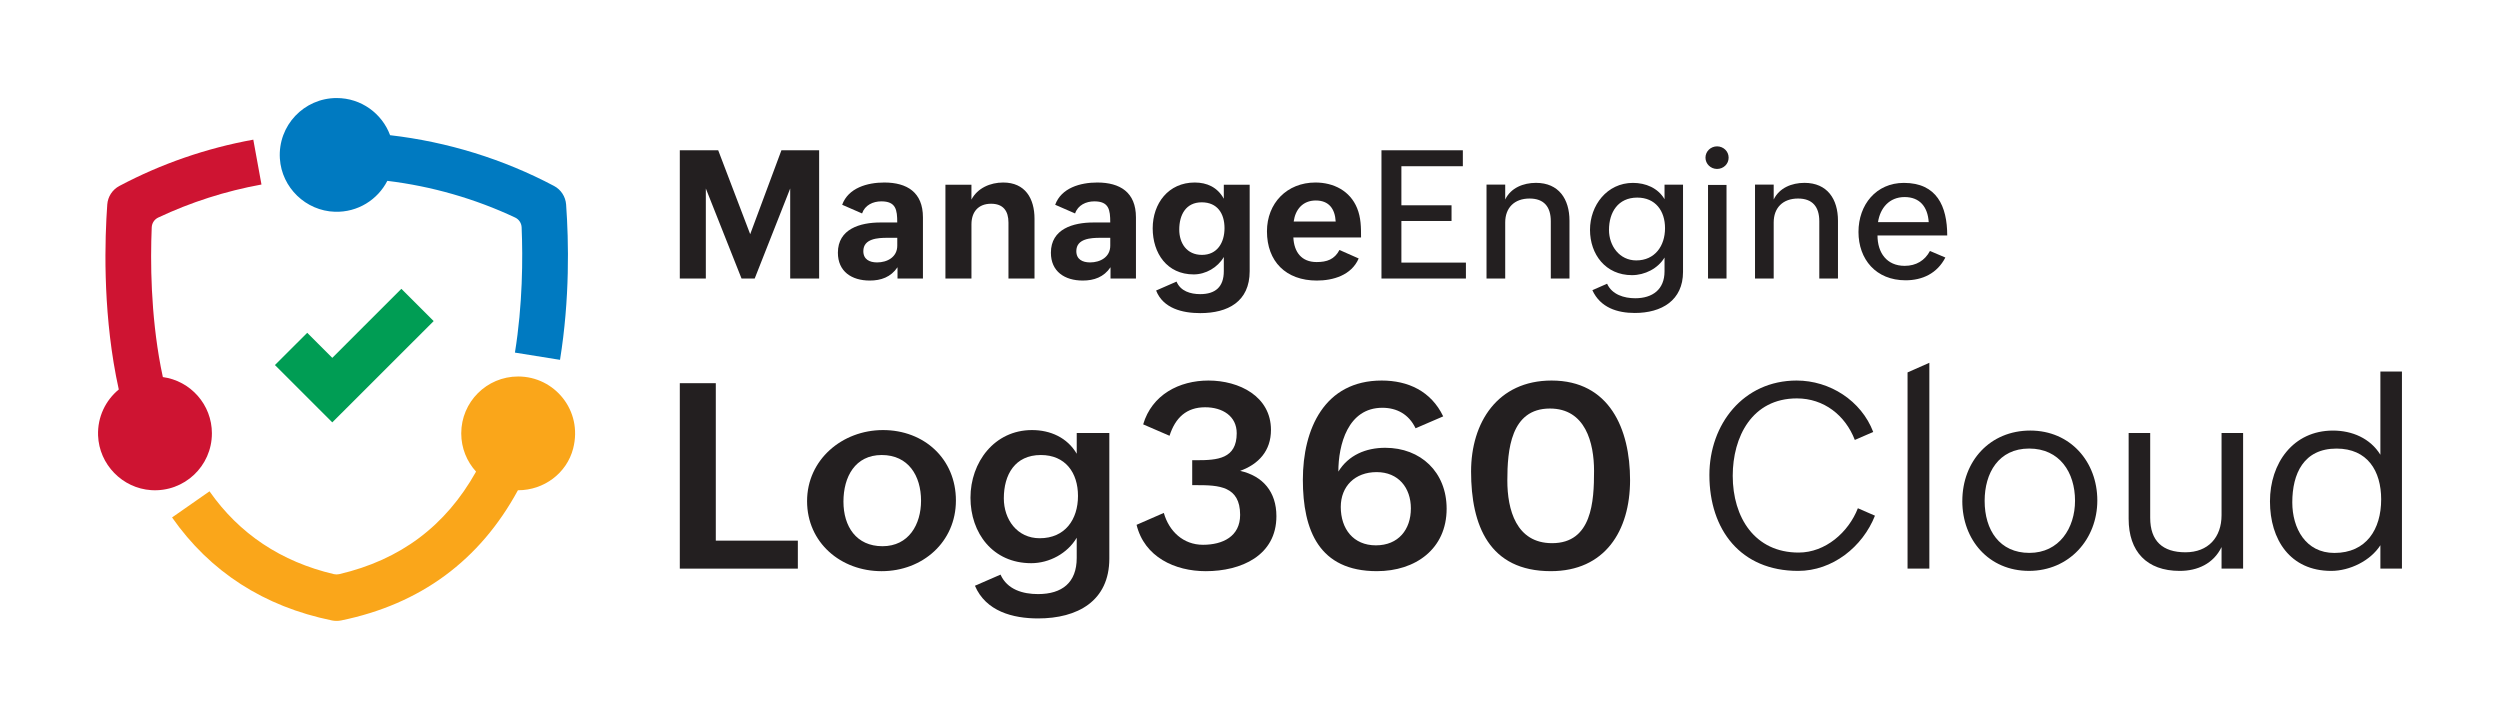 <svg width="153" height="44" viewBox="0 0 153 44" fill="none" xmlns="http://www.w3.org/2000/svg">
<path d="M41.604 9.197H43.954L45.912 14.333L47.823 9.197H50.131V17.046H48.36V11.535L46.187 17.046H45.382L43.197 11.535V17.046H41.604V9.197Z" fill="#231F20"/>
<path d="M54.928 16.355C54.52 16.961 53.914 17.17 53.232 17.17C52.115 17.17 51.279 16.612 51.279 15.466C51.279 14.008 52.642 13.616 53.881 13.616H54.911C54.911 12.843 54.836 12.323 53.935 12.323C53.43 12.323 52.931 12.553 52.759 13.063L51.541 12.532C51.917 11.498 53.082 11.17 54.117 11.17C55.507 11.17 56.484 11.765 56.484 13.303V17.046H54.928V16.354V16.355ZM54.301 14.554C53.732 14.554 52.836 14.598 52.836 15.369C52.836 15.878 53.217 16.06 53.679 16.06C54.302 16.06 54.913 15.733 54.913 15.036V14.553H54.302L54.301 14.554Z" fill="#231F20"/>
<path d="M57.859 11.304H59.452V12.216C59.823 11.508 60.606 11.17 61.395 11.17C62.737 11.17 63.312 12.14 63.312 13.39V17.047H61.718V13.621C61.718 12.908 61.395 12.469 60.656 12.469C59.867 12.469 59.453 12.973 59.453 13.734V17.048H57.86V11.306L57.859 11.304Z" fill="#231F20"/>
<path d="M67.964 16.355C67.556 16.961 66.95 17.17 66.268 17.17C65.151 17.17 64.315 16.612 64.315 15.466C64.315 14.008 65.678 13.616 66.918 13.616H67.947C67.947 12.843 67.872 12.323 66.971 12.323C66.466 12.323 65.968 12.553 65.795 13.063L64.577 12.532C64.953 11.498 66.118 11.17 67.153 11.17C68.543 11.17 69.52 11.765 69.52 13.303V17.046H67.964V16.354V16.355ZM67.336 14.554C66.767 14.554 65.871 14.598 65.871 15.369C65.871 15.878 66.252 16.06 66.714 16.06C67.337 16.06 67.948 15.733 67.948 15.036V14.553H67.337L67.336 14.554Z" fill="#231F20"/>
<path d="M72.005 17.234C72.246 17.819 72.858 18.001 73.454 18.001C74.382 18.001 74.897 17.557 74.897 16.597V15.728C74.522 16.371 73.797 16.794 73.051 16.794C71.42 16.794 70.545 15.497 70.545 13.974C70.545 12.452 71.506 11.17 73.116 11.17C73.862 11.17 74.506 11.454 74.897 12.162V11.304H76.48V16.596C76.48 18.467 75.139 19.163 73.454 19.163C72.375 19.163 71.184 18.879 70.754 17.78L72.005 17.233V17.234ZM74.94 13.963C74.94 13.068 74.505 12.382 73.544 12.382C72.583 12.382 72.17 13.138 72.17 14.05C72.17 14.881 72.626 15.599 73.561 15.599C74.495 15.599 74.94 14.848 74.94 13.963Z" fill="#231F20"/>
<path d="M83.151 15.819C82.706 16.853 81.573 17.17 80.591 17.17C78.691 17.17 77.538 15.995 77.538 14.157C77.538 12.435 78.761 11.17 80.505 11.17C81.622 11.17 82.625 11.684 83.054 12.736C83.296 13.325 83.296 13.931 83.296 14.531H79.153C79.196 15.415 79.641 16.038 80.58 16.038C81.203 16.038 81.674 15.877 81.975 15.298L83.151 15.818V15.819ZM81.744 13.557C81.701 12.769 81.32 12.27 80.526 12.27C79.732 12.27 79.276 12.817 79.174 13.557H81.744Z" fill="#231F20"/>
<path d="M84.546 9.197H89.526V10.173H85.765V12.564H88.834V13.524H85.765V16.071H89.714V17.046H84.546V9.197Z" fill="#231F20"/>
<path d="M90.975 11.299H92.119V12.21C92.462 11.497 93.224 11.191 94.003 11.191C95.398 11.191 96.052 12.184 96.052 13.507V17.046H94.909V13.539C94.909 12.655 94.491 12.15 93.61 12.15C92.681 12.15 92.119 12.714 92.119 13.614V17.045H90.975V11.298V11.299Z" fill="#231F20"/>
<path d="M98.354 17.363C98.654 18.033 99.4 18.253 100.076 18.253C101.134 18.253 101.869 17.717 101.869 16.608V15.761C101.467 16.437 100.657 16.839 99.878 16.839C98.263 16.839 97.308 15.568 97.308 14.067C97.308 12.566 98.349 11.193 99.937 11.193C100.716 11.193 101.467 11.505 101.869 12.19V11.3H103.001V16.64C103.001 18.388 101.687 19.154 100.05 19.154C98.987 19.154 97.941 18.832 97.453 17.76L98.355 17.363H98.354ZM101.9 13.964C101.9 12.908 101.315 12.093 100.199 12.093C99.023 12.093 98.47 12.995 98.47 14.071C98.47 15.041 99.109 15.937 100.14 15.937C101.278 15.937 101.9 15.052 101.9 13.963V13.964Z" fill="#231F20"/>
<path d="M105.083 8.957C105.465 8.957 105.792 9.251 105.792 9.648C105.792 10.045 105.469 10.339 105.083 10.339C104.698 10.339 104.375 10.034 104.375 9.648C104.375 9.263 104.698 8.957 105.083 8.957ZM104.531 11.316H105.663V17.047H104.531V11.316Z" fill="#231F20"/>
<path d="M107.407 11.299H108.55V12.21C108.894 11.497 109.656 11.191 110.434 11.191C111.83 11.191 112.484 12.184 112.484 13.507V17.046H111.341V13.539C111.341 12.655 110.923 12.15 110.042 12.15C109.113 12.15 108.55 12.714 108.55 13.614V17.045H107.407V11.298V11.299Z" fill="#231F20"/>
<path d="M119.057 15.76C118.552 16.736 117.651 17.154 116.62 17.154C114.806 17.154 113.739 15.868 113.739 14.196C113.739 12.523 114.823 11.193 116.518 11.193C118.53 11.193 119.17 12.619 119.17 14.41H114.903C114.903 15.467 115.467 16.27 116.567 16.27C117.27 16.27 117.807 15.938 118.113 15.359L119.057 15.761V15.76ZM118.037 13.593C117.978 12.666 117.496 12.06 116.562 12.06C115.627 12.06 115.065 12.73 114.935 13.593H118.037Z" fill="#231F20"/>
<path d="M41.604 23.451H43.807V33.087H48.828V34.8H41.604V23.452V23.451Z" fill="#231F20"/>
<path d="M54.041 26.32C56.562 26.32 58.502 28.088 58.502 30.63C58.502 33.172 56.461 34.956 53.955 34.956C51.449 34.956 49.393 33.204 49.393 30.669C49.393 28.135 51.541 26.32 54.041 26.32ZM56.368 30.645C56.368 29.118 55.592 27.847 53.963 27.847C52.333 27.847 51.619 29.18 51.619 30.699C51.619 32.218 52.403 33.428 54.009 33.428C55.615 33.428 56.368 32.095 56.368 30.646V30.645Z" fill="#231F20"/>
<path d="M61.232 35.165C61.643 36.087 62.605 36.358 63.529 36.358C65.002 36.358 65.895 35.653 65.895 34.149V32.909C65.329 33.87 64.219 34.467 63.11 34.467C60.759 34.467 59.393 32.623 59.393 30.459C59.393 28.296 60.852 26.32 63.157 26.32C64.282 26.32 65.314 26.778 65.896 27.77V26.499H67.891V34.181C67.891 36.794 65.935 37.848 63.53 37.848C61.986 37.848 60.333 37.414 59.666 35.848L61.233 35.166L61.232 35.165ZM65.973 30.35C65.973 28.931 65.204 27.847 63.7 27.847C62.109 27.847 61.434 29.056 61.434 30.498C61.434 31.793 62.249 32.94 63.63 32.94C65.181 32.94 65.973 31.794 65.973 30.351V30.35Z" fill="#231F20"/>
<path d="M71.225 31.388C71.543 32.512 72.412 33.341 73.623 33.341C74.834 33.341 75.896 32.83 75.896 31.512C75.896 29.745 74.585 29.691 73.235 29.691H72.963V28.165H73.243C74.492 28.165 75.687 28.087 75.687 26.514C75.687 25.459 74.811 24.925 73.755 24.925C72.622 24.925 71.932 25.552 71.575 26.669L69.962 25.971C70.497 24.158 72.165 23.289 73.958 23.289C75.843 23.289 77.783 24.258 77.783 26.312C77.783 27.591 77.03 28.406 75.897 28.816C77.294 29.134 78.116 30.102 78.116 31.591C78.116 34.002 75.96 34.956 73.794 34.956C71.901 34.956 70.038 34.088 69.558 32.119L71.226 31.39L71.225 31.388Z" fill="#231F20"/>
<path d="M86.633 26.211C86.222 25.351 85.484 24.956 84.6 24.956C82.489 24.956 81.907 27.219 81.907 28.862C82.528 27.855 83.584 27.405 84.778 27.405C86.942 27.405 88.534 28.885 88.534 31.134C88.534 33.59 86.633 34.955 84.266 34.955C80.729 34.955 79.735 32.459 79.735 29.358C79.735 26.257 81.054 23.289 84.561 23.289C86.167 23.289 87.58 23.932 88.324 25.482L86.632 26.211H86.633ZM86.346 31.118C86.346 29.847 85.578 28.893 84.251 28.893C82.924 28.893 82.055 29.761 82.055 31.026C82.055 32.367 82.824 33.375 84.204 33.375C85.584 33.375 86.345 32.406 86.345 31.119L86.346 31.118Z" fill="#231F20"/>
<path d="M90.03 28.855C90.03 25.862 91.644 23.289 94.957 23.289C98.503 23.289 99.76 26.258 99.76 29.381C99.76 32.505 98.208 34.955 94.91 34.955C91.139 34.955 90.03 32.157 90.03 28.855ZM97.556 28.823C97.556 27.11 97.037 25.002 94.856 25.002C92.45 25.002 92.249 27.545 92.249 29.413C92.249 31.181 92.784 33.242 94.988 33.242C97.433 33.242 97.556 30.677 97.556 28.825V28.823Z" fill="#231F20"/>
<path d="M114.748 31.559C113.988 33.474 112.149 34.939 110.046 34.939C106.532 34.939 104.615 32.428 104.615 29.071C104.615 25.962 106.695 23.289 109.954 23.289C111.987 23.289 113.911 24.521 114.641 26.436L113.515 26.925C112.933 25.413 111.622 24.382 109.969 24.382C107.222 24.382 106.043 26.739 106.043 29.119C106.043 31.661 107.386 33.817 110.078 33.817C111.716 33.817 113.128 32.577 113.702 31.104L114.75 31.561L114.748 31.559Z" fill="#231F20"/>
<path d="M116.742 22.792L118.076 22.203V34.8H116.742V22.793V22.792Z" fill="#231F20"/>
<path d="M120.094 30.667C120.094 28.203 121.801 26.35 124.252 26.35C126.704 26.35 128.356 28.256 128.356 30.628C128.356 33.001 126.634 34.938 124.175 34.938C121.715 34.938 120.093 33.04 120.093 30.667H120.094ZM126.992 30.644C126.992 28.915 126.053 27.451 124.183 27.451C122.314 27.451 121.46 28.946 121.46 30.652C121.46 32.443 122.375 33.837 124.199 33.837C126.023 33.837 126.992 32.319 126.992 30.644Z" fill="#231F20"/>
<path d="M135.959 33.481C135.463 34.497 134.492 34.939 133.399 34.939C131.382 34.939 130.273 33.754 130.273 31.754V26.498H131.592V31.691C131.592 33.11 132.353 33.8 133.748 33.8C135.144 33.8 135.959 32.886 135.959 31.529V26.498H137.278V34.8H135.959V33.483V33.481Z" fill="#231F20"/>
<path d="M145.681 33.366C145.068 34.327 143.796 34.939 142.67 34.939C140.157 34.939 138.922 33.025 138.922 30.684C138.922 28.343 140.342 26.351 142.778 26.351C143.949 26.351 145.059 26.824 145.68 27.831V22.738H146.999V34.799H145.68V33.365L145.681 33.366ZM145.728 30.568C145.728 28.808 144.882 27.453 142.996 27.453C140.986 27.453 140.288 28.987 140.288 30.747C140.288 32.328 141.103 33.84 142.864 33.84C144.819 33.84 145.727 32.391 145.727 30.569L145.728 30.568Z" fill="#231F20"/>
<path d="M35.078 27.445C34.688 28.964 33.282 30.003 31.712 30.003H31.697C29.362 34.301 25.736 36.975 20.879 37.971C20.788 37.99 20.692 37.999 20.598 37.999C20.503 37.999 20.409 37.99 20.315 37.971C16.15 37.117 12.858 34.995 10.53 31.668L12.822 30.068C14.645 32.673 17.204 34.377 20.436 35.138C20.542 35.162 20.654 35.162 20.76 35.138C24.503 34.262 27.267 32.197 29.135 28.863C28.571 28.245 28.228 27.425 28.228 26.522C28.228 24.599 29.788 23.041 31.712 23.041C33.936 23.041 35.675 25.122 35.078 27.444V27.445Z" fill="#FAA61A"/>
<path d="M12.968 26.525C12.968 28.523 11.282 30.128 9.253 29.997C7.487 29.882 6.067 28.42 6.002 26.654C5.961 25.518 6.463 24.5 7.27 23.836C7.215 23.581 7.16 23.326 7.11 23.066L7.106 23.042C7.102 23.028 7.099 23.012 7.097 22.999C6.284 18.738 6.415 14.601 6.565 12.514C6.6 12.035 6.879 11.606 7.305 11.381C9.868 10.022 12.627 9.068 15.502 8.547L16.002 11.292C13.806 11.692 11.686 12.371 9.681 13.315C9.448 13.425 9.297 13.656 9.286 13.914C9.198 16.022 9.223 19.206 9.838 22.449C9.846 22.481 9.853 22.515 9.858 22.548C9.893 22.727 9.93 22.901 9.967 23.077C11.663 23.309 12.969 24.764 12.969 26.525H12.968Z" fill="#CE1432"/>
<path d="M34.273 22.022L31.514 21.579C31.989 18.633 32.002 15.81 31.924 13.914C31.914 13.657 31.762 13.424 31.528 13.314C29.067 12.157 26.417 11.397 23.705 11.068C23.113 12.222 21.895 13.002 20.498 12.96C18.717 12.907 17.239 11.481 17.128 9.706C17.001 7.681 18.606 6 20.604 6C22.105 6 23.383 6.947 23.873 8.274C27.38 8.679 30.798 9.733 33.906 11.38C34.332 11.604 34.609 12.033 34.646 12.514C34.809 14.789 34.876 18.284 34.273 22.022Z" fill="#007AC1"/>
<path d="M26.541 19.65L20.336 25.849L19.461 24.976L16.825 22.341L18.802 20.367L19.461 21.026L20.336 21.901L22.257 19.98L24.564 17.676L26.541 19.65Z" fill="#009D54"/>
</svg>
